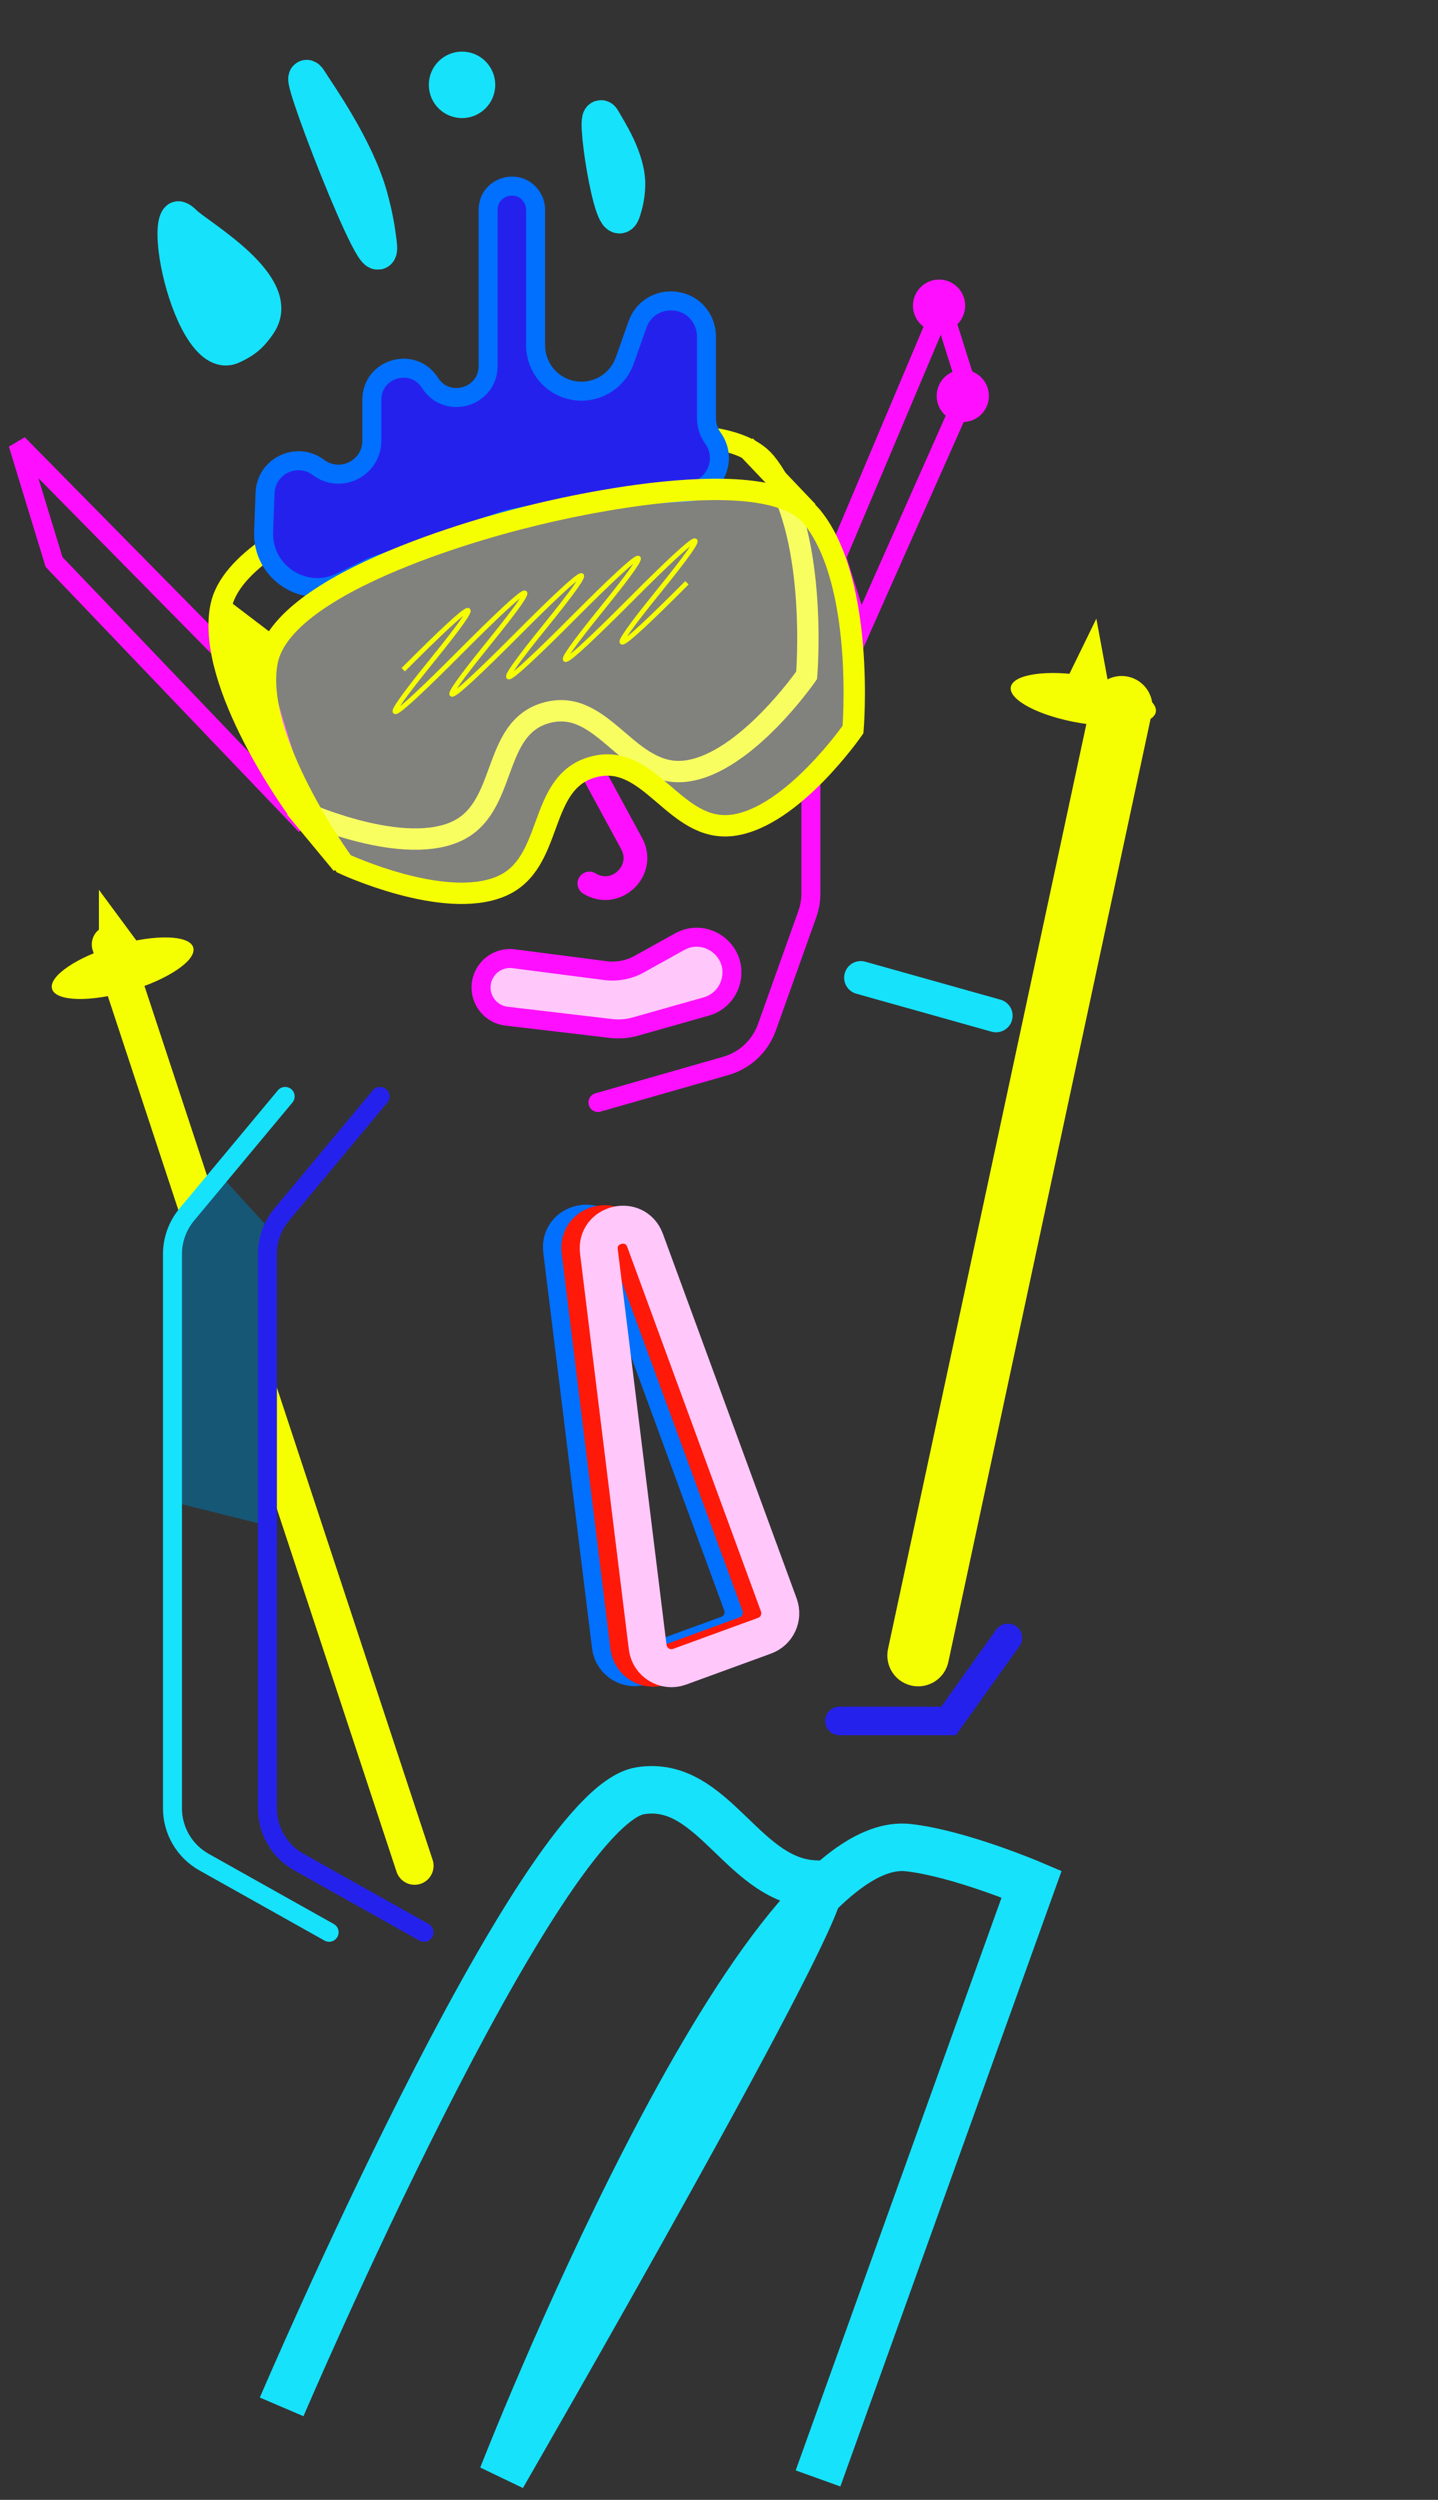 <?xml version="1.0" encoding="utf-8"?>
<svg xmlns="http://www.w3.org/2000/svg" fill="none" height="100%" overflow="visible" preserveAspectRatio="none" style="display: block;" viewBox="0 0 80 139" width="100%">
<rect x="0" y="0" width="80" height="139" fill="#333333" stroke="none"/>
<g id="Skier">
<path d="M33.267 61.301L40.375 59.269C41.44 58.965 42.292 58.166 42.665 57.123L44.913 50.83C45.045 50.459 45.113 50.069 45.113 49.675L45.113 44.592L45.113 43.404" id="Vector 19" stroke="#FE0FFF" stroke-linecap="round" stroke-width="1.056"/>
<path d="M52.41 17.084L46.541 30.973L47.85 35.131L53.846 21.641L52.41 17.084Z" id="Vector 20" stroke="#FE0FFF" stroke-width="1.056"/>
<path d="M17.003 45.886L3.006 31.248L1 24.681L14.805 38.688L17.003 45.886Z" id="Vector 21" stroke="#FE0FFF" stroke-width="1.056"/>
<g id="Group 19">
<path d="M33.064 43.085L35.139 46.901C35.959 48.408 34.248 50.026 32.789 49.124" id="Vector 13" stroke="#FE0FFF" stroke-linecap="round" stroke-width="1.32"/>
<g id="Group 18">
<path d="M25.284 46.273C22.104 47.61 16.541 45.011 16.541 45.011C16.541 45.011 11.398 37.999 12.296 33.709C13.306 28.875 26.777 25.718 26.777 25.718C26.777 25.718 39.804 22.287 42.598 25.729C45.562 29.378 44.876 37.549 44.876 37.549C44.876 37.549 41.505 42.426 38.201 42.871C34.945 43.311 33.617 38.788 30.439 39.624C27.262 40.461 28.313 44.999 25.284 46.273Z" id="Vector 3" stroke="#F5FF02" stroke-width="1.188"/>
<path d="M14.746 27.408L14.666 29.568C14.582 31.825 16.936 33.356 18.965 32.363L20.686 31.521L27.979 28.962C28.134 28.907 28.294 28.864 28.455 28.832L34.946 27.559L38.231 27.366C39.727 27.278 40.537 25.575 39.661 24.36C39.429 24.037 39.303 23.648 39.303 23.25V18.707C39.303 18.449 39.253 18.195 39.156 17.957C38.467 16.278 36.069 16.337 35.464 18.047L34.756 20.049C34.395 21.068 33.431 21.75 32.349 21.75C30.94 21.75 29.797 20.607 29.797 19.197V11.67C29.797 11.44 29.737 11.214 29.623 11.015C28.951 9.839 27.156 10.316 27.156 11.67V20.346C27.156 22.101 24.864 22.769 23.921 21.288C22.979 19.807 20.686 20.474 20.686 22.23V24.506C20.686 26.036 18.94 26.91 17.715 25.991C16.517 25.092 14.801 25.911 14.746 27.408Z" fill="#2521ED" id="Vector 12" stroke="#0170FE" stroke-width="1.056"/>
<path d="M27.863 49.288C24.683 50.626 19.121 48.026 19.121 48.026C19.121 48.026 13.977 41.014 14.875 36.724C15.886 31.891 29.357 28.733 29.357 28.733C29.357 28.733 42.383 25.303 45.177 28.744C48.141 32.394 47.455 40.565 47.455 40.565C47.455 40.565 44.084 45.441 40.78 45.887C37.524 46.326 36.196 41.803 33.019 42.64C29.841 43.476 30.892 48.015 27.863 49.288Z" fill="#FCFCF3" fill-opacity="0.39" id="Vector 4" stroke="#F5FF02" stroke-width="1.188"/>
<path d="M22.433 37.239C26.659 32.999 27.185 32.837 24.012 36.755C20.838 40.673 21.365 40.512 25.59 36.272C29.816 32.032 30.342 31.87 27.169 35.788C23.995 39.707 24.521 39.545 28.747 35.305C32.972 31.065 33.498 30.904 30.325 34.822C27.152 38.74 27.678 38.578 31.903 34.338C36.129 30.098 36.655 29.937 33.482 33.855C30.308 37.773 30.834 37.611 35.06 33.371C39.286 29.131 39.812 28.97 36.638 32.888C33.465 36.806 33.991 36.645 38.217 32.404" id="path" stroke="#F5FF02" stroke-width="0.264"/>
<path d="M41.452 24.783L44.941 28.45" id="Vector 5" stroke="#F5FF02" stroke-width="1.188"/>
<path d="M12.205 33.753L15.406 36.187" id="Vector 6" stroke="#F5FF02" stroke-width="1.188"/>
</g>
<path d="M16.377 44.955L18.978 48.093" id="Vector 7" stroke="#F5FF02" stroke-width="1.056"/>
</g>
<path d="M33.684 53.97L28.579 53.309C27.946 53.227 27.325 53.527 26.995 54.073C26.39 55.075 27.022 56.366 28.184 56.503L34.004 57.188C34.452 57.24 34.906 57.204 35.339 57.082L39.291 55.965C39.961 55.775 40.479 55.246 40.655 54.573C41.091 52.903 39.313 51.526 37.805 52.364L35.562 53.61C34.991 53.927 34.333 54.053 33.684 53.97Z" fill="#FFC7FA" id="Vector 14" stroke="#FE0FFF" stroke-width="1.056"/>
<g id="Group 20">
<path d="M23.064 103.744L6.163 52.514" id="Vector 23" stroke="#F5FF02" stroke-linecap="round" stroke-width="2.113"/>
<path d="M5.503 49.477V53.439L7.748 52.514L5.503 49.477Z" fill="#F5FF02" id="Vector 25"/>
<ellipse cx="6.823" cy="53.835" fill="#F5FF02" id="Ellipse 4" rx="4.093" ry="1.32" transform="rotate(-16.341 6.823 53.835)"/>
</g>
<g id="Group 21">
<path d="M51.081 92.049L62.398 39.304" id="Vector 23_2" stroke="#F5FF02" stroke-linecap="round" stroke-width="3.433"/>
<path d="M60.993 34.4L59.255 37.959L61.678 38.113L60.993 34.4Z" fill="#F5FF02" id="Vector 25_2"/>
<ellipse cx="60.268" cy="38.894" fill="#F5FF02" id="Ellipse 4_2" rx="4.093" ry="1.32" transform="rotate(9.688 60.268 38.894)"/>
</g>
<path d="M47.886 54.363L55.411 56.475" id="Vector 26" stroke="#16E2FB" stroke-linecap="round" stroke-width="1.848"/>
<path d="M14.085 68.715V83.679L10.652 82.821V68.715L12.368 66.827L14.085 68.715Z" fill="#165775" id="Vector 24" stroke="#165775" stroke-width="1.848"/>
<path d="M15.864 60.965L10.39 67.536C9.877 68.153 9.595 68.93 9.595 69.733V100.545C9.595 101.786 10.266 102.932 11.35 103.539L18.31 107.441" id="Vector 15" stroke="#16E2FB" stroke-linecap="round" stroke-width="1.056"/>
<path d="M21.145 60.965L15.672 67.536C15.158 68.153 14.877 68.93 14.877 69.733V100.545C14.877 101.786 15.548 102.932 16.631 103.539L23.591 107.441" id="Vector 16" stroke="#2521ED" stroke-linecap="round" stroke-width="1.056"/>
<path d="M14.613 36.406L12.632 34.294L14.613 41.159V36.406Z" fill="#F5FF02" id="Vector 22" stroke="#F5FF02" stroke-width="1.056"/>
<circle cx="52.243" cy="16.997" fill="#FE0FFF" id="Ellipse 5" r="1.452"/>
<circle cx="53.563" cy="22.014" fill="#FE0FFF" id="Ellipse 6" r="1.452"/>
<g id="Group 23">
<path d="M40.49 90.893L35.763 92.618C34.959 92.912 34.091 92.381 33.986 91.531L31.275 69.537C31.081 67.967 33.299 67.431 33.844 68.916L41.283 89.185C41.536 89.876 41.181 90.641 40.49 90.893Z" id="Vector 9" stroke="#0170FE" stroke-width="2.113"/>
<path d="M41.513 90.922L36.785 92.647C35.981 92.941 35.114 92.41 35.009 91.56L32.297 69.566C32.104 67.996 34.322 67.46 34.867 68.945L42.305 89.214C42.559 89.905 42.203 90.67 41.513 90.922Z" id="Vector 10" stroke="#FF1909" stroke-width="2.113"/>
<path d="M42.535 90.951L37.808 92.676C37.005 92.969 36.137 92.439 36.032 91.589L33.32 69.594C33.127 68.025 35.345 67.489 35.889 68.973L43.328 89.243C43.582 89.934 43.227 90.699 42.535 90.951Z" id="Vector 11" stroke="#FFC7FA" stroke-width="2.113"/>
</g>
<path d="M13.012 19.469C13.75 19.127 14.142 18.792 14.596 18.117C16.172 15.772 11.156 12.971 10.403 12.22C8.272 10.097 10.283 20.735 13.012 19.469Z" fill="#16E2FB" id="Vector 27" stroke="#16E2FB" stroke-width="1.501"/>
<path d="M21.07 13.562C20.976 12.751 20.838 11.954 20.562 10.953C19.812 8.233 17.678 5.258 17.233 4.54C15.971 2.509 21.421 16.563 21.07 13.562Z" fill="#16E2FB" id="Vector 28" stroke="#16E2FB" stroke-width="2.02"/>
<path d="M34.62 11.767C34.763 11.348 34.857 10.936 34.885 10.389C34.962 8.859 33.763 7.127 33.543 6.704C32.92 5.507 34.092 13.318 34.62 11.767Z" fill="#16E2FB" id="Vector 29" stroke="#16E2FB" stroke-width="2.02"/>
<path d="M15.669 133.83C15.669 133.83 29.913 100.511 35.606 99.574C39.739 98.893 41.344 104.764 45.509 104.764C46.961 104.764 27.948 137.682 27.948 137.682C27.948 137.682 41.945 101.776 50.526 102.734C53.37 103.051 57.392 104.764 57.392 104.764L45.509 137.809" id="Vector 30" stroke="#16E2FB" stroke-width="2.641"/>
<circle cx="25.704" cy="4.718" fill="#16E2FB" id="Ellipse 7" r="1.848"/>
<path d="M56.072 91.069L52.771 95.69H46.697" id="Vector 36" stroke="#2521ED" stroke-linecap="round" stroke-width="1.584"/>
</g>
</svg>